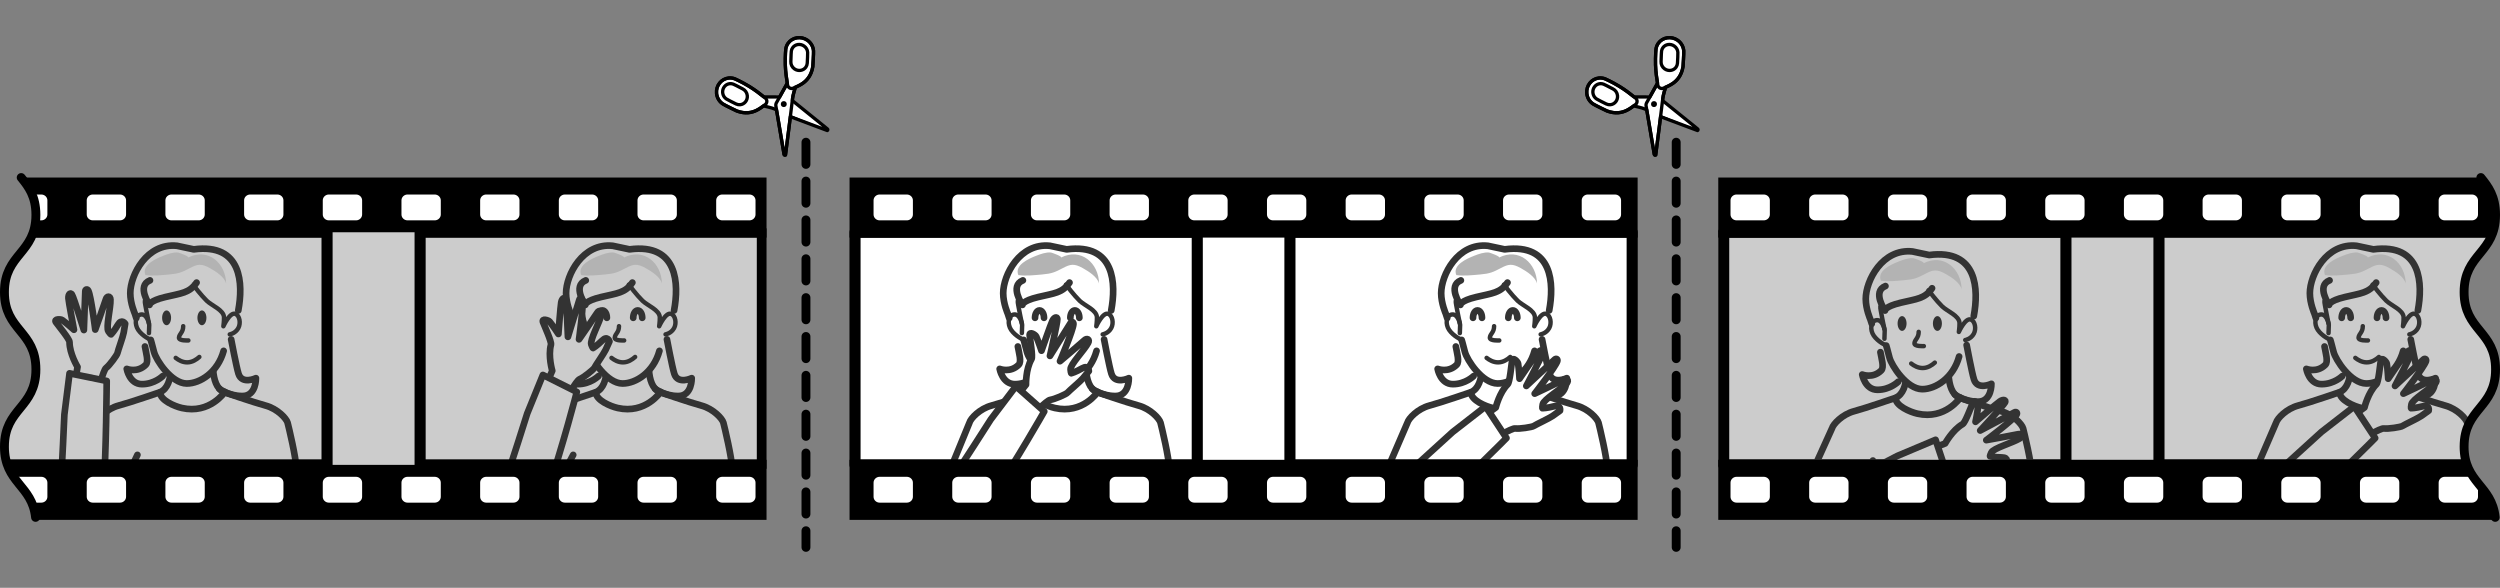 <?xml version="1.0" encoding="iso-8859-1"?>
<!-- Generator: Adobe Illustrator 16.0.0, SVG Export Plug-In . SVG Version: 6.00 Build 0)  -->
<!DOCTYPE svg PUBLIC "-//W3C//DTD SVG 1.1//EN" "http://www.w3.org/Graphics/SVG/1.1/DTD/svg11.dtd">
<svg version="1.1" xmlns="http://www.w3.org/2000/svg" xmlns:xlink="http://www.w3.org/1999/xlink" x="0px" y="0px"
	 width="788.239px" height="185.329px" viewBox="0 0 788.239 185.329" style="enable-background:new 0 0 788.239 185.329;"
	 xml:space="preserve">
<rect x="0" y="0" width="788.239" height="185.329" fill="#808080" stroke="none"/>
<g id="Format">
</g>
<g id="body">
</g>
<g id="_x32_">
</g>
<g id="_x33_">
</g>
<g id="_x34_">
</g>
<g id="_x35_">
</g>
<g id="_x36_">
</g>
<g id="Line">
</g>
<g id="scissors">
</g>
<g id="Wave">
	<g>
		
			<line style="fill:none;stroke:#000000;stroke-width:2.8;stroke-linecap:round;stroke-linejoin:round;stroke-dasharray:7,5.25;" x1="254.116" y1="44.835" x2="254.116" y2="172.585"/>
		
			<line style="fill:none;stroke:#000000;stroke-width:2.8;stroke-linecap:round;stroke-linejoin:round;stroke-dasharray:7,5.25;" x1="528.496" y1="44.835" x2="528.496" y2="172.585"/>
		<g>
			<defs>
				<rect id="SVGID_1_" x="270.121" y="73.237" width="245.861" height="73.336"/>
			</defs>
			<clipPath id="SVGID_2_">
				<use xlink:href="#SVGID_1_"  style="overflow:visible;"/>
			</clipPath>
			<rect x="270.121" y="73.237" style="clip-path:url(#SVGID_2_);fill:#FFFFFF;" width="245.861" height="73.336"/>
			<g style="clip-path:url(#SVGID_2_);">
				<g>
					<g>
						<g>
							<polyline style="fill:#FFFFFF;stroke:#333333;stroke-width:2.1;stroke-linecap:round;stroke-linejoin:round;" points="
								507.287,154.851 507.396,174.34 454.021,174.34 454.021,153.34 							"/>
							<path style="fill:none;stroke:#333333;stroke-width:2.1;stroke-linecap:round;stroke-linejoin:round;" d="M467.016,111.406
								c0,0,1.634,10.131-3.227,12.246c0,0-9.352,3.224-13.091,4.225c-3.739,1.005-6.576,4.071-6.938,5.394l-11.409,26.455"/>
						</g>
						<path style="fill:none;stroke:#333333;stroke-width:2.1;stroke-linecap:round;stroke-linejoin:round;" d="M463.79,123.704
							c0,2.484,4.628,4.43,6.884,4.938c8.826,1.996,13.535-5.065,13.535-5.065"/>
						<g>
							<path style="fill:none;stroke:#333333;stroke-width:2.1;stroke-linecap:round;stroke-linejoin:round;" d="M480.744,111.406
								c0,0-1.635,10.131,3.227,12.246c0,0,9.352,3.224,13.09,4.225c3.74,1.005,6.576,4.071,6.939,5.394
								c0.348,1.33,2.74,11.259,2.74,14.492c0,3.237,0.547,7.089,0.547,7.089"/>
						</g>
						<g>
							<path style="fill:none;stroke:#333333;stroke-width:1.4;stroke-linecap:round;stroke-linejoin:round;" d="M474.181,89.739
								c0.123,0.175,2.611,3.438,4.299,5.072c1.635,1.593,5.408,2.912,5.469,5.257c0.027,1.271-0.197,2.803-0.197,2.803
								s2.07-4.631,3.828-3.893c1.299,0.547,1.715,2.915,0.895,4.443c-0.93,1.729-2.707,2.006-2.707,2.006"/>
							<path style="fill:#B3B3B3;" d="M472.601,81.221c6.338-3.213,11.908,1.72,12.025,8.193c-0.541-2.14-3.303-3.842-5.086-4.851
								c-2.775-1.565-3.986-1.274-6.316-0.044c-2.455,1.288-3.453,1.76-6.563,2.026c-2.454,0.209-5.052,0.53-7.492,0.188
								c-1.292-3.162,3.247-5.138,5.578-6.067c1.408-0.561,3.172-1.203,4.717-1.046C469.696,79.642,473.238,80.9,472.601,81.221z"/>
							<path style="fill:none;stroke:#333333;stroke-width:1.4;stroke-linecap:round;stroke-linejoin:round;" d="M471.083,102.843
								c0,2.021-1.203,2.328-1.34,3.586c-0.123,1.101,2.967,0.912,2.967,0.912"/>
							<path style="fill:none;stroke:#333333;stroke-width:2.1;stroke-linecap:round;stroke-linejoin:round;" d="M459.018,109.246
								c0.349,2.061,1.23,4.802,0.253,5.779c-2.646,2.646-5.988,1.285-5.988,1.285s0.841,4.816,4.813,4.816s6.508-2.536,6.508-2.536
								"/>
							<path style="fill:none;stroke:#333333;stroke-width:2.1;stroke-linecap:round;stroke-linejoin:round;" d="M488.455,97.874
								c1.537-8.227,1.305-21.287-14.049-19.253l-5.284-1.121c-9.481-0.991-14.725,9.19-14.725,14.953
								c0,3.21,1.449,6.457,1.449,6.457c0.123,0.406,0.273,0.871,0.444,1.37"/>
							<path style="fill:none;stroke:#333333;stroke-width:2.1;stroke-linecap:round;stroke-linejoin:round;" d="M482.486,122.572
								c0,0,2.865,2.29,7.281,2.29c4.408,0,4.244-5.633,4.244-5.633s-4.375,2.116-5.488-1.381
								c-0.664-2.085-2.318-10.838-2.318-10.838"/>
							<path style="fill:#FFFFFF;stroke:#333333;stroke-width:2.1;stroke-linecap:round;stroke-linejoin:round;" d="
								M460.857,107.177c0,0,0.383,1.241,1.019,3.777c0.643,2.536,5.482,9.967,10.337,9.967c4.189,0,9.775-3.527,11.621-10.299"/>
							<path style="fill:none;stroke:#333333;stroke-width:1.4;stroke-linecap:round;stroke-linejoin:round;" d="M460.283,101.982
								c0,0-0.684-3.377-2.789-2.762c-1.552,0.451-1.805,3.005-0.608,4.782c1.354,2.006,3.972,3.175,3.972,3.175"/>
							<path style="fill:none;stroke:#333333;stroke-width:1.4;stroke-linecap:round;stroke-linejoin:round;" d="M458.977,94.972
								c-0.096,0.338,1.395,7.458,1.395,7.458l-0.089,2.594"/>
							<path style="fill:none;stroke:#333333;stroke-width:2.1;stroke-linecap:round;stroke-linejoin:round;" d="M475.302,89.1
								c-2.264,3.309-4.813,3.346-9.886,4.56c-5.072,1.213-4.949,2.475-4.949,2.475s-4.177-6.002,0.137-7.729"/>
							<path style="fill:none;stroke:#333333;stroke-width:1.4;stroke-linecap:round;stroke-linejoin:round;" d="M476.169,112.55
								c-0.902,0.817-2.242,1.702-3.834,1.702c-1.471,0-2.722-0.704-3.61-1.411"/>
							<path style="fill:none;stroke:#333333;stroke-width:2.1;stroke-linecap:round;stroke-linejoin:round;" d="M464.432,100.208
								c0-1.289,0.636-2.335,1.415-2.335c0.786,0,1.415,1.046,1.415,2.335"/>
							<path style="fill:none;stroke:#333333;stroke-width:2.1;stroke-linecap:round;stroke-linejoin:round;" d="M475.568,100.208
								c0-1.289,0.637-2.335,1.422-2.335c0.779,0,1.416,1.046,1.416,2.335"/>
						</g>
						
							<line style="fill:#FFFFFF;stroke:#333333;stroke-width:2.1;stroke-linecap:round;stroke-linejoin:round;" x1="492.521" y1="174.34" x2="492.521" y2="146.34"/>
					</g>
				</g>
				<g>
					<g>
						<path style="fill:#FFFFFF;stroke:#333333;stroke-width:2.1;stroke-linecap:round;stroke-linejoin:round;" d="M465.854,132.682
							l4.717,5.968c0,0,6.036-3.746,7.212-3.558c1.17,0.194,5.291-0.403,5.846-0.8c0.539-0.394,4.881-2.413,5.912-3.145
							c1.025-0.738,2.318-1.665,2.318-1.665s0.443-1.982-1.826-1.388c-2.256,0.595-3.65,0.615-3.65,0.615s-0.211,0.253,0.035-1.23
							c0.238-1.49,5.789-4.751,7.547-6.665c0.861-0.93-0.008-1.586-0.889-1.107c-1.416,0.756-9.195,4.413-9.195,4.413
							s6.535-8.385,7.131-10.237c0.205-0.632-0.328-0.971-0.793-0.543c-1.49,1.377-8.977,8.347-8.977,8.347
							s5.025-9.506,5.271-10.613c0.164-0.775-0.725-0.95-1.668,0.13c-0.705,0.793-5.75,8.207-5.75,8.207s-0.164-2.998-0.451-4.803
							c-0.074-0.465-1.66-2.279-1.9-0.844c-0.232,1.449-0.711,6.723-1.373,7.393c-2.633,2.625-3.76,7.328-3.76,7.328
							L465.854,132.682z"/>
						<path style="fill:#FFFFFF;stroke:#333333;stroke-width:2.1;stroke-linecap:round;stroke-linejoin:round;" d="M432.727,159.247
							c-1.326,1.497-2.201,3.274-1.729,5.726c0.547,2.844,2.311,5.355,6.46,5.52c0.889,0.034,2.399-0.287,5.339-2.529l8.347-7.205"
							/>
						<path style="fill:#FFFFFF;stroke:#333333;stroke-width:2.1;stroke-linecap:round;stroke-linejoin:round;" d="M451.143,160.757
							c11.491-10.065,23.837-22.63,23.837-22.63l-6.583-9.98l-10.35,8.042c-9.905,9.078-14.109,12.797-16.167,14.585"/>
					</g>
				</g>
			</g>
		</g>
		<g>
			<defs>
				<path id="SVGID_3_" d="M241.684,55.976H6.678c2.369,2.918,4.641,5.954,4.641,11.778c0,12.181-9.919,12.181-9.919,24.36
					s9.919,12.18,9.919,24.359c0,12.181-9.919,12.181-9.919,24.36c0,11.729,9.167,12.198,9.852,23.085h230.433V55.976z"/>
			</defs>
			<clipPath id="SVGID_4_">
				<use xlink:href="#SVGID_3_"  style="overflow:visible;"/>
			</clipPath>
			<g style="clip-path:url(#SVGID_4_);">
				<rect x="-6.482" y="55.976" width="248.558" height="18.936"/>
				<path style="fill:#FFFFFF;" d="M14.942,67.63c0,1.017-0.865,1.849-1.921,1.849H4.456c-1.053,0-1.921-0.832-1.921-1.849v-4.452
					c0-1.021,0.868-1.85,1.921-1.85h8.565c1.056,0,1.921,0.829,1.921,1.85V67.63z"/>
				<path style="fill:#FFFFFF;" d="M39.75,67.63c0,1.017-0.865,1.849-1.921,1.849h-8.565c-1.053,0-1.918-0.832-1.918-1.849v-4.452
					c0-1.021,0.865-1.85,1.918-1.85h8.565c1.056,0,1.921,0.829,1.921,1.85V67.63z"/>
				<path style="fill:#FFFFFF;" d="M64.557,67.63c0,1.017-0.861,1.849-1.918,1.849h-8.568c-1.053,0-1.918-0.832-1.918-1.849v-4.452
					c0-1.021,0.865-1.85,1.918-1.85h8.568c1.057,0,1.918,0.829,1.918,1.85V67.63z"/>
				<path style="fill:#FFFFFF;" d="M89.365,67.63c0,1.017-0.861,1.849-1.918,1.849h-8.568c-1.053,0-1.914-0.832-1.914-1.849v-4.452
					c0-1.021,0.861-1.85,1.914-1.85h8.568c1.057,0,1.918,0.829,1.918,1.85V67.63z"/>
				<path style="fill:#FFFFFF;" d="M114.175,67.63c0,1.017-0.864,1.849-1.917,1.849h-8.572c-1.053,0-1.918-0.832-1.918-1.849v-4.452
					c0-1.021,0.865-1.85,1.918-1.85h8.572c1.053,0,1.917,0.829,1.917,1.85V67.63z"/>
				<path style="fill:#FFFFFF;" d="M138.98,67.63c0,1.017-0.861,1.849-1.914,1.849h-8.572c-1.053,0-1.914-0.832-1.914-1.849v-4.452
					c0-1.021,0.861-1.85,1.914-1.85h8.572c1.053,0,1.914,0.829,1.914,1.85V67.63z"/>
				<path style="fill:#FFFFFF;" d="M163.791,67.63c0,1.017-0.864,1.849-1.917,1.849h-8.572c-1.053,0-1.914-0.832-1.914-1.849v-4.452
					c0-1.021,0.861-1.85,1.914-1.85h8.572c1.053,0,1.917,0.829,1.917,1.85V67.63z"/>
				<path style="fill:#FFFFFF;" d="M188.598,67.63c0,1.017-0.864,1.849-1.917,1.849h-8.569c-1.053,0-1.917-0.832-1.917-1.849v-4.452
					c0-1.021,0.864-1.85,1.917-1.85h8.569c1.053,0,1.917,0.829,1.917,1.85V67.63z"/>
				<path style="fill:#FFFFFF;" d="M213.41,67.63c0,1.017-0.865,1.849-1.921,1.849h-8.565c-1.057,0-1.921-0.832-1.921-1.849v-4.452
					c0-1.021,0.864-1.85,1.921-1.85h8.565c1.056,0,1.921,0.829,1.921,1.85V67.63z"/>
				<path style="fill:#FFFFFF;" d="M238.213,67.63c0,1.017-0.864,1.849-1.917,1.849h-8.565c-1.053,0-1.921-0.832-1.921-1.849v-4.452
					c0-1.021,0.868-1.85,1.921-1.85h8.565c1.053,0,1.917,0.829,1.917,1.85V67.63z"/>
				<rect x="-6.482" y="144.98" width="248.558" height="18.936"/>
				<path style="fill:#FFFFFF;" d="M14.942,156.634c0,1.019-0.865,1.849-1.921,1.849H4.456c-1.053,0-1.921-0.83-1.921-1.849v-4.45
					c0-1.019,0.868-1.852,1.921-1.852h8.565c1.056,0,1.921,0.833,1.921,1.852V156.634z"/>
				<path style="fill:#FFFFFF;" d="M39.75,156.634c0,1.019-0.865,1.849-1.921,1.849h-8.565c-1.053,0-1.918-0.83-1.918-1.849v-4.45
					c0-1.019,0.865-1.852,1.918-1.852h8.565c1.056,0,1.921,0.833,1.921,1.852V156.634z"/>
				<path style="fill:#FFFFFF;" d="M64.557,156.634c0,1.019-0.861,1.849-1.918,1.849h-8.568c-1.053,0-1.918-0.83-1.918-1.849v-4.45
					c0-1.019,0.865-1.852,1.918-1.852h8.568c1.057,0,1.918,0.833,1.918,1.852V156.634z"/>
				<path style="fill:#FFFFFF;" d="M89.365,156.634c0,1.019-0.861,1.849-1.918,1.849h-8.568c-1.053,0-1.914-0.83-1.914-1.849v-4.45
					c0-1.019,0.861-1.852,1.914-1.852h8.568c1.057,0,1.918,0.833,1.918,1.852V156.634z"/>
				<path style="fill:#FFFFFF;" d="M114.175,156.634c0,1.019-0.864,1.849-1.917,1.849h-8.572c-1.053,0-1.918-0.83-1.918-1.849v-4.45
					c0-1.019,0.865-1.852,1.918-1.852h8.572c1.053,0,1.917,0.833,1.917,1.852V156.634z"/>
				<path style="fill:#FFFFFF;" d="M138.98,156.634c0,1.019-0.861,1.849-1.914,1.849h-8.572c-1.053,0-1.914-0.83-1.914-1.849v-4.45
					c0-1.019,0.861-1.852,1.914-1.852h8.572c1.053,0,1.914,0.833,1.914,1.852V156.634z"/>
				<path style="fill:#FFFFFF;" d="M163.791,156.634c0,1.019-0.864,1.849-1.917,1.849h-8.572c-1.053,0-1.914-0.83-1.914-1.849v-4.45
					c0-1.019,0.861-1.852,1.914-1.852h8.572c1.053,0,1.917,0.833,1.917,1.852V156.634z"/>
				<path style="fill:#FFFFFF;" d="M188.598,156.634c0,1.019-0.864,1.849-1.917,1.849h-8.569c-1.053,0-1.917-0.83-1.917-1.849v-4.45
					c0-1.019,0.864-1.852,1.917-1.852h8.569c1.053,0,1.917,0.833,1.917,1.852V156.634z"/>
				<path style="fill:#FFFFFF;" d="M213.41,156.634c0,1.019-0.865,1.849-1.921,1.849h-8.565c-1.057,0-1.921-0.83-1.921-1.849v-4.45
					c0-1.019,0.864-1.852,1.921-1.852h8.565c1.056,0,1.921,0.833,1.921,1.852V156.634z"/>
				<path style="fill:#FFFFFF;" d="M238.213,156.634c0,1.019-0.864,1.849-1.917,1.849h-8.565c-1.053,0-1.921-0.83-1.921-1.849v-4.45
					c0-1.019,0.868-1.852,1.921-1.852h8.565c1.053,0,1.917,0.833,1.917,1.852V156.634z"/>
				<rect x="87.547" y="73.237" style="fill:#CCCCCC;" width="54.117" height="73.336"/>
				<g>
					<g>
						<defs>
							<rect id="SVGID_5_" x="-4.787" y="73.237" width="107.908" height="73.336"/>
						</defs>
						<clipPath id="SVGID_6_">
							<use xlink:href="#SVGID_5_"  style="overflow:visible;"/>
						</clipPath>
						<rect x="-4.787" y="73.237" style="clip-path:url(#SVGID_6_);fill:#CCCCCC;" width="107.908" height="73.336"/>
						<g style="clip-path:url(#SVGID_6_);">
							<g>
								<g>
									<g>
										<polyline style="fill:#FFFFFF;stroke:#333333;stroke-width:2.1;stroke-linecap:round;stroke-linejoin:round;" points="
											93.966,154.851 94.078,174.34 40.703,174.34 40.703,153.34 										"/>
										<path style="fill:none;stroke:#333333;stroke-width:2.1;stroke-linecap:round;stroke-linejoin:round;" d="M53.696,111.406
											c0,0,1.634,10.131-3.227,12.246c0,0-9.352,3.224-13.091,4.225c-3.739,1.005-6.576,4.071-6.938,5.394l-5.779,10.736"/>
									</g>
									<path style="fill:none;stroke:#333333;stroke-width:2.1;stroke-linecap:round;stroke-linejoin:round;" d="M50.469,123.704
										c0,2.484,4.628,4.43,6.884,4.938c8.825,1.996,13.535-5.065,13.535-5.065"/>
									<g>
										<path style="fill:none;stroke:#333333;stroke-width:2.1;stroke-linecap:round;stroke-linejoin:round;" d="M67.422,111.406
											c0,0-1.634,10.131,3.227,12.246c0,0,9.352,3.224,13.091,4.225c3.739,1.005,6.576,4.071,6.938,5.394
											c0.349,1.33,2.741,11.259,2.741,14.492c0,3.237,0.547,7.089,0.547,7.089"/>
									</g>
									<g>
										<path style="fill:none;stroke:#333333;stroke-width:1.4;stroke-linecap:round;stroke-linejoin:round;" d="M60.86,89.739
											c0.123,0.175,2.611,3.438,4.3,5.072c1.634,1.593,5.407,2.912,5.469,5.257c0.027,1.271-0.198,2.803-0.198,2.803
											s2.071-4.631,3.828-3.893c1.299,0.547,1.716,2.915,0.896,4.443c-0.93,1.729-2.707,2.006-2.707,2.006"/>
										<path style="fill:#B3B3B3;" d="M59.281,81.221c6.337-3.213,11.908,1.72,12.024,8.193c-0.54-2.14-3.302-3.842-5.086-4.851
											c-2.775-1.565-3.985-1.274-6.316-0.044c-2.454,1.288-3.452,1.76-6.563,2.026c-2.454,0.209-5.052,0.53-7.492,0.188
											c-1.292-3.162,3.247-5.138,5.578-6.067c1.408-0.561,3.172-1.203,4.717-1.046C56.375,79.642,59.917,80.9,59.281,81.221z"/>
										<path style="fill:none;stroke:#333333;stroke-width:1.4;stroke-linecap:round;stroke-linejoin:round;" d="M57.763,102.843
											c0,2.021-1.203,2.328-1.34,3.586c-0.123,1.101,2.967,0.912,2.967,0.912"/>
										<path style="fill:none;stroke:#333333;stroke-width:2.1;stroke-linecap:round;stroke-linejoin:round;" d="M45.698,109.246
											c0.349,2.061,1.23,4.802,0.253,5.779c-2.646,2.646-5.988,1.285-5.988,1.285s0.841,4.816,4.813,4.816
											s6.508-2.536,6.508-2.536"/>
										<path style="fill:none;stroke:#333333;stroke-width:2.1;stroke-linecap:round;stroke-linejoin:round;" d="M75.133,97.874
											c1.538-8.227,1.306-21.287-14.048-19.253L55.801,77.5c-9.481-0.991-14.725,9.19-14.725,14.953
											c0,3.21,1.449,6.457,1.449,6.457c0.123,0.406,0.273,0.871,0.444,1.37"/>
										<path style="fill:none;stroke:#333333;stroke-width:2.1;stroke-linecap:round;stroke-linejoin:round;" d="M69.166,122.572
											c0,0,2.864,2.29,7.28,2.29c4.409,0,4.245-5.633,4.245-5.633s-4.375,2.116-5.489-1.381
											c-0.663-2.085-2.317-10.838-2.317-10.838"/>
										<path style="fill:#CCCCCC;stroke:#333333;stroke-width:2.1;stroke-linecap:round;stroke-linejoin:round;" d="
											M47.537,107.177c0,0,0.383,1.241,1.019,3.777c0.643,2.536,5.482,9.967,10.336,9.967c4.19,0,9.775-3.527,11.621-10.299"/>
										<path style="fill:none;stroke:#333333;stroke-width:1.4;stroke-linecap:round;stroke-linejoin:round;" d="M46.962,101.982
											c0,0-0.684-3.377-2.789-2.762c-1.552,0.451-1.805,3.005-0.608,4.782c1.354,2.006,3.972,3.175,3.972,3.175"/>
										<path style="fill:none;stroke:#333333;stroke-width:1.4;stroke-linecap:round;stroke-linejoin:round;" d="M45.657,94.972
											c-0.096,0.338,1.395,7.458,1.395,7.458l-0.089,2.594"/>
										<path style="fill:#CCCCCC;stroke:#333333;stroke-width:2.1;stroke-linecap:round;stroke-linejoin:round;" d="M61.981,89.1
											c-2.263,3.309-4.813,3.346-9.885,4.56c-5.072,1.213-4.949,2.475-4.949,2.475s-4.177-6.002,0.137-7.729"/>
										<path style="fill:none;stroke:#333333;stroke-width:1.4;stroke-linecap:round;stroke-linejoin:round;" d="M62.849,112.55
											c-0.902,0.817-2.242,1.702-3.835,1.702c-1.47,0-2.721-0.704-3.609-1.411"/>
										<path style="fill:#333333;" d="M53.942,100.208c0,1.288-0.629,2.338-1.415,2.338c-0.779,0-1.415-1.05-1.415-2.338
											c0-1.289,0.636-2.335,1.415-2.335C53.313,97.874,53.942,98.919,53.942,100.208z"/>
										<path style="fill:#333333;" d="M65.084,100.208c0,1.288-0.636,2.338-1.415,2.338c-0.786,0-1.422-1.05-1.422-2.338
											c0-1.289,0.636-2.335,1.422-2.335C64.449,97.874,65.084,98.919,65.084,100.208z"/>
									</g>
									
										<line style="fill:#FFFFFF;stroke:#333333;stroke-width:2.1;stroke-linecap:round;stroke-linejoin:round;" x1="79.203" y1="174.34" x2="79.203" y2="146.34"/>
								</g>
								
									<line style="fill:#FFFFFF;stroke:#333333;stroke-width:2.1;stroke-linecap:round;stroke-linejoin:round;" x1="31.561" y1="168.243" x2="43.328" y2="143.421"/>
							</g>
							<g>
								<g>
									<path style="fill:#CCCCCC;stroke:#333333;stroke-width:2.1;stroke-linecap:round;stroke-linejoin:round;" d="
										M23.339,122.712l7.558,0.885c0,0,1.614-6.914,2.58-7.615c0.964-0.69,3.459-4.029,3.57-4.699
										c0.103-0.66,1.745-5.154,1.953-6.402c0.207-1.247,0.462-2.816,0.462-2.816s-1.087-1.716-2.27,0.308
										c-1.176,2.021-2.146,3.019-2.146,3.019s0.027,0.328-0.851-0.896c-0.88-1.221,0.738-7.451,0.631-10.049
										c-0.054-1.265-1.13-1.118-1.419-0.154c-0.465,1.538-3.379,9.625-3.379,9.625s-1.307-10.555-2.194-12.287
										c-0.301-0.585-0.923-0.451-0.946,0.178c-0.079,2.026-0.446,12.25-0.446,12.25s-3.167-10.271-3.78-11.231
										c-0.427-0.667-1.179-0.157-1.083,1.271c0.064,1.06,1.736,9.871,1.736,9.871s-2.237-2.007-3.714-3.076
										c-0.383-0.277-2.787-0.441-1.935,0.745c0.854,1.189,4.248,5.253,4.25,6.203c0,3.716,2.524,7.834,2.524,7.834
										L23.339,122.712z"/>
									<path style="fill:#CCCCCC;stroke:#333333;stroke-width:2.1;stroke-linecap:round;stroke-linejoin:round;" d="
										M32.527,157.569c1.003-15.241,1.118-37.458,1.118-37.458l-11.717-2.402l-1.629,13.002
										c-1.328,30.358-1.395,20.709-1.342,28.208c0.025,3.767-1.567,8.48,2.568,11.276c2.399,1.62,5.42,2.153,8.47-0.667
										c0.653-0.604,2.258-2.744,3.595-5.564"/>
								</g>
							</g>
						</g>
					</g>
				</g>
				<g>
					<g>
						<defs>
							<rect id="SVGID_7_" x="132.458" y="73.237" width="107.912" height="73.336"/>
						</defs>
						<clipPath id="SVGID_8_">
							<use xlink:href="#SVGID_7_"  style="overflow:visible;"/>
						</clipPath>
						<rect x="132.458" y="73.237" style="clip-path:url(#SVGID_8_);fill:#CCCCCC;" width="107.912" height="73.336"/>
						<g style="clip-path:url(#SVGID_8_);">
							<g>
								
									<line style="fill:#FFFFFF;stroke:#333333;stroke-width:2.1;stroke-linecap:round;stroke-linejoin:round;" x1="168.911" y1="165.501" x2="180.73" y2="143.421"/>
								<g>
									<g>
										<polyline style="fill:#FFFFFF;stroke:#333333;stroke-width:2.1;stroke-linecap:round;stroke-linejoin:round;" points="
											231.368,154.851 231.477,174.34 178.105,174.34 178.105,153.34 										"/>
										<path style="fill:none;stroke:#333333;stroke-width:2.1;stroke-linecap:round;stroke-linejoin:round;" d="
											M191.098,111.406c0,0,1.634,10.131-3.227,12.246c0,0-9.352,3.224-13.091,4.225c-3.739,1.005-6.576,4.071-6.938,5.394
											l-5.779,10.736"/>
									</g>
									<path style="fill:none;stroke:#333333;stroke-width:2.1;stroke-linecap:round;stroke-linejoin:round;" d="M187.872,123.704
										c0,2.484,4.628,4.43,6.884,4.938c8.825,1.996,13.535-5.065,13.535-5.065"/>
									<g>
										<path style="fill:none;stroke:#333333;stroke-width:2.1;stroke-linecap:round;stroke-linejoin:round;" d="
											M204.825,111.406c0,0-1.634,10.131,3.227,12.246c0,0,9.351,3.224,13.09,4.225c3.739,1.005,6.576,4.071,6.938,5.394
											c0.349,1.33,2.741,11.259,2.741,14.492c0,3.237,0.547,7.089,0.547,7.089"/>
									</g>
									<g>
										<path style="fill:none;stroke:#333333;stroke-width:1.4;stroke-linecap:round;stroke-linejoin:round;" d="M198.262,89.739
											c0.123,0.175,2.611,3.438,4.3,5.072c1.634,1.593,5.407,2.912,5.469,5.257c0.027,1.271-0.198,2.803-0.198,2.803
											s2.07-4.631,3.827-3.893c1.299,0.547,1.716,2.915,0.896,4.443c-0.93,1.729-2.707,2.006-2.707,2.006"/>
										<path style="fill:#B3B3B3;" d="M196.683,81.221c6.337-3.213,11.908,1.72,12.023,8.193
											c-0.539-2.14-3.301-3.842-5.085-4.851c-2.775-1.565-3.985-1.274-6.316-0.044c-2.454,1.288-3.452,1.76-6.563,2.026
											c-2.454,0.209-5.052,0.53-7.492,0.188c-1.292-3.162,3.247-5.138,5.578-6.067c1.408-0.561,3.172-1.203,4.717-1.046
											C193.778,79.642,197.319,80.9,196.683,81.221z"/>
										<path style="fill:none;stroke:#333333;stroke-width:1.4;stroke-linecap:round;stroke-linejoin:round;" d="
											M195.166,102.843c0,2.021-1.203,2.328-1.34,3.586c-0.123,1.101,2.967,0.912,2.967,0.912"/>
										<path style="fill:none;stroke:#333333;stroke-width:2.1;stroke-linecap:round;stroke-linejoin:round;" d="M183.1,109.246
											c0.349,2.061,1.23,4.802,0.253,5.779c-2.646,2.646-5.988,1.285-5.988,1.285s0.841,4.816,4.813,4.816
											s6.508-2.536,6.508-2.536"/>
										<path style="fill:none;stroke:#333333;stroke-width:2.1;stroke-linecap:round;stroke-linejoin:round;" d="M212.535,97.874
											c1.538-8.227,1.306-21.287-14.047-19.253l-5.284-1.121c-9.481-0.991-14.725,9.19-14.725,14.953
											c0,3.21,1.449,6.457,1.449,6.457c0.123,0.406,0.273,0.871,0.444,1.37"/>
										<path style="fill:none;stroke:#333333;stroke-width:2.1;stroke-linecap:round;stroke-linejoin:round;" d="
											M206.568,122.572c0,0,2.863,2.29,7.279,2.29c4.409,0,4.245-5.633,4.245-5.633s-4.375,2.116-5.489-1.381
											c-0.663-2.085-2.317-10.838-2.317-10.838"/>
										<path style="fill:#CCCCCC;stroke:#333333;stroke-width:2.1;stroke-linecap:round;stroke-linejoin:round;" d="
											M184.939,107.177c0,0,0.383,1.241,1.019,3.777c0.643,2.536,5.482,9.967,10.336,9.967c4.19,0,9.775-3.527,11.621-10.299"/>
										<path style="fill:none;stroke:#333333;stroke-width:1.4;stroke-linecap:round;stroke-linejoin:round;" d="
											M184.365,101.982c0,0-0.684-3.377-2.789-2.762c-1.552,0.451-1.805,3.005-0.608,4.782c1.354,2.006,3.972,3.175,3.972,3.175
											"/>
										<path style="fill:none;stroke:#333333;stroke-width:1.4;stroke-linecap:round;stroke-linejoin:round;" d="M183.059,94.972
											c-0.096,0.338,1.395,7.458,1.395,7.458l-0.089,2.594"/>
										<path style="fill:none;stroke:#333333;stroke-width:2.1;stroke-linecap:round;stroke-linejoin:round;" d="M199.383,89.1
											c-2.263,3.309-4.813,3.346-9.885,4.56c-5.072,1.213-4.949,2.475-4.949,2.475s-4.177-6.002,0.137-7.729"/>
										<path style="fill:none;stroke:#333333;stroke-width:1.4;stroke-linecap:round;stroke-linejoin:round;" d="M200.251,112.55
											c-0.902,0.817-2.242,1.702-3.835,1.702c-1.47,0-2.721-0.704-3.609-1.411"/>
										<path style="fill:none;stroke:#333333;stroke-width:2.1;stroke-linecap:round;stroke-linejoin:round;" d="
											M188.514,100.208c0-1.289,0.636-2.335,1.415-2.335c0.786,0,1.415,1.046,1.415,2.335"/>
										<path style="fill:none;stroke:#333333;stroke-width:2.1;stroke-linecap:round;stroke-linejoin:round;" d="M199.65,100.208
											c0-1.289,0.636-2.335,1.422-2.335c0.779,0,1.415,1.046,1.415,2.335"/>
									</g>
									
										<line style="fill:#FFFFFF;stroke:#333333;stroke-width:2.1;stroke-linecap:round;stroke-linejoin:round;" x1="216.602" y1="174.34" x2="216.602" y2="146.34"/>
								</g>
							</g>
							<g>
								<g>
									<path style="fill:#CCCCCC;stroke:#333333;stroke-width:2.1;stroke-linecap:round;stroke-linejoin:round;" d="
										M171.24,123.419l7.07,2.81c0,0,3.35-6.258,4.464-6.686c1.111-0.417,4.386-2.997,4.666-3.616
										c0.27-0.611,3.02-4.528,3.542-5.677c0.523-1.152,1.176-2.602,1.176-2.602s-0.608-1.938-2.27-0.29
										c-1.661,1.644-2.855,2.358-2.855,2.358s-0.058,0.324-0.59-1.084c-0.534-1.408,2.643-7.007,3.21-9.543
										c0.276-1.237-0.804-1.374-1.33-0.516c-0.848,1.363-5.756,8.422-5.756,8.422s1.47-10.534,1.062-12.438
										c-0.14-0.643-0.774-0.673-0.96-0.071c-0.602,1.938-3.602,11.717-3.602,11.717s-0.401-10.743-0.745-11.826
										c-0.24-0.756-1.099-0.458-1.375,0.946c-0.212,1.039-0.879,9.984-0.879,9.984s-1.639-2.516-2.791-3.935
										c-0.295-0.365-2.577-1.145-2.061,0.219c0.518,1.371,2.746,6.177,2.5,7.093c-0.962,3.589,0.41,8.224,0.41,8.224
										L171.24,123.419z"/>
									<path style="fill:#CCCCCC;stroke:#333333;stroke-width:2.1;stroke-linecap:round;stroke-linejoin:round;" d="
										M172.541,155.087c4.913-14.462,9.328-31.514,9.328-31.514l-10.695-5.353l-4.938,12.137
										c-9.142,28.981-6.708,19.644-8.599,26.899c-0.95,3.647-3.708,7.786-0.438,11.557c1.899,2.188,4.678,3.482,8.354,1.548
										c0.788-0.413,1.937-1.449,3.358-4.86l7.243-13.528"/>
								</g>
							</g>
						</g>
					</g>
				</g>
				
					<rect x="132.459" y="73.237" style="fill:none;stroke:#000000;stroke-width:3.5;stroke-linecap:round;stroke-linejoin:round;" width="107.909" height="73.336"/>
				
					<rect x="-4.787" y="73.237" style="fill:none;stroke:#000000;stroke-width:3.5;stroke-linecap:round;stroke-linejoin:round;" width="107.908" height="73.336"/>
			</g>
		</g>
		<rect x="267.858" y="55.976" width="248.479" height="18.936"/>
		<path style="fill:#FFFFFF;" d="M287.833,67.63c0,1.017-0.861,1.849-1.921,1.849h-8.565c-1.053,0-1.918-0.832-1.918-1.849v-4.452
			c0-1.021,0.865-1.85,1.918-1.85h8.565c1.06,0,1.921,0.829,1.921,1.85V67.63z"/>
		<path style="fill:#FFFFFF;" d="M312.64,67.63c0,1.017-0.861,1.849-1.918,1.849h-8.568c-1.053,0-1.914-0.832-1.914-1.849v-4.452
			c0-1.021,0.861-1.85,1.914-1.85h8.568c1.057,0,1.918,0.829,1.918,1.85V67.63z"/>
		<path style="fill:#FFFFFF;" d="M337.448,67.63c0,1.017-0.861,1.849-1.914,1.849h-8.572c-1.053,0-1.914-0.832-1.914-1.849v-4.452
			c0-1.021,0.861-1.85,1.914-1.85h8.572c1.053,0,1.914,0.829,1.914,1.85V67.63z"/>
		<path style="fill:#FFFFFF;" d="M362.255,67.63c0,1.017-0.861,1.849-1.914,1.849h-8.572c-1.053,0-1.914-0.832-1.914-1.849v-4.452
			c0-1.021,0.861-1.85,1.914-1.85h8.572c1.053,0,1.914,0.829,1.914,1.85V67.63z"/>
		<path style="fill:#FFFFFF;" d="M387.066,67.63c0,1.017-0.864,1.849-1.917,1.849h-8.572c-1.053,0-1.914-0.832-1.914-1.849v-4.452
			c0-1.021,0.861-1.85,1.914-1.85h8.572c1.053,0,1.917,0.829,1.917,1.85V67.63z"/>
		<path style="fill:#FFFFFF;" d="M411.874,67.63c0,1.017-0.864,1.849-1.917,1.849h-8.569c-1.056,0-1.917-0.832-1.917-1.849v-4.452
			c0-1.021,0.861-1.85,1.917-1.85h8.569c1.053,0,1.917,0.829,1.917,1.85V67.63z"/>
		<path style="fill:#FFFFFF;" d="M436.685,67.63c0,1.017-0.865,1.849-1.921,1.849h-8.569c-1.056,0-1.917-0.832-1.917-1.849v-4.452
			c0-1.021,0.861-1.85,1.917-1.85h8.569c1.056,0,1.921,0.829,1.921,1.85V67.63z"/>
		<path style="fill:#FFFFFF;" d="M461.496,67.63c0,1.017-0.868,1.849-1.917,1.849h-8.572c-1.053,0-1.921-0.832-1.921-1.849v-4.452
			c0-1.021,0.868-1.85,1.921-1.85h8.572c1.049,0,1.917,0.829,1.917,1.85V67.63z"/>
		<path style="fill:#FFFFFF;" d="M486.304,67.63c0,1.017-0.865,1.849-1.921,1.849h-8.562c-1.057,0-1.922-0.832-1.922-1.849v-4.452
			c0-1.021,0.865-1.85,1.922-1.85h8.562c1.056,0,1.921,0.829,1.921,1.85V67.63z"/>
		<path style="fill:#FFFFFF;" d="M511.115,67.63c0,1.017-0.867,1.849-1.917,1.849h-8.569c-1.053,0-1.92-0.832-1.92-1.849v-4.452
			c0-1.021,0.867-1.85,1.92-1.85h8.569c1.05,0,1.917,0.829,1.917,1.85V67.63z"/>
		<rect x="267.858" y="144.98" width="248.479" height="18.936"/>
		<path style="fill:#FFFFFF;" d="M287.833,156.634c0,1.019-0.861,1.849-1.921,1.849h-8.565c-1.053,0-1.918-0.83-1.918-1.849v-4.45
			c0-1.019,0.865-1.852,1.918-1.852h8.565c1.06,0,1.921,0.833,1.921,1.852V156.634z"/>
		<path style="fill:#FFFFFF;" d="M312.64,156.634c0,1.019-0.861,1.849-1.918,1.849h-8.568c-1.053,0-1.914-0.83-1.914-1.849v-4.45
			c0-1.019,0.861-1.852,1.914-1.852h8.568c1.057,0,1.918,0.833,1.918,1.852V156.634z"/>
		<path style="fill:#FFFFFF;" d="M337.448,156.634c0,1.019-0.861,1.849-1.914,1.849h-8.572c-1.053,0-1.914-0.83-1.914-1.849v-4.45
			c0-1.019,0.861-1.852,1.914-1.852h8.572c1.053,0,1.914,0.833,1.914,1.852V156.634z"/>
		<path style="fill:#FFFFFF;" d="M362.255,156.634c0,1.019-0.861,1.849-1.914,1.849h-8.572c-1.053,0-1.914-0.83-1.914-1.849v-4.45
			c0-1.019,0.861-1.852,1.914-1.852h8.572c1.053,0,1.914,0.833,1.914,1.852V156.634z"/>
		<path style="fill:#FFFFFF;" d="M387.066,156.634c0,1.019-0.864,1.849-1.917,1.849h-8.572c-1.053,0-1.914-0.83-1.914-1.849v-4.45
			c0-1.019,0.861-1.852,1.914-1.852h8.572c1.053,0,1.917,0.833,1.917,1.852V156.634z"/>
		<path style="fill:#FFFFFF;" d="M411.874,156.634c0,1.019-0.864,1.849-1.917,1.849h-8.569c-1.056,0-1.917-0.83-1.917-1.849v-4.45
			c0-1.019,0.861-1.852,1.917-1.852h8.569c1.053,0,1.917,0.833,1.917,1.852V156.634z"/>
		<path style="fill:#FFFFFF;" d="M436.685,156.634c0,1.019-0.865,1.849-1.921,1.849h-8.569c-1.056,0-1.917-0.83-1.917-1.849v-4.45
			c0-1.019,0.861-1.852,1.917-1.852h8.569c1.056,0,1.921,0.833,1.921,1.852V156.634z"/>
		<path style="fill:#FFFFFF;" d="M461.496,156.634c0,1.019-0.868,1.849-1.917,1.849h-8.572c-1.053,0-1.921-0.83-1.921-1.849v-4.45
			c0-1.019,0.868-1.852,1.921-1.852h8.572c1.049,0,1.917,0.833,1.917,1.852V156.634z"/>
		<path style="fill:#FFFFFF;" d="M486.304,156.634c0,1.019-0.865,1.849-1.921,1.849h-8.562c-1.057,0-1.922-0.83-1.922-1.849v-4.45
			c0-1.019,0.865-1.852,1.922-1.852h8.562c1.056,0,1.921,0.833,1.921,1.852V156.634z"/>
		<path style="fill:#FFFFFF;" d="M511.115,156.634c0,1.019-0.867,1.849-1.917,1.849h-8.569c-1.053,0-1.92-0.83-1.92-1.849v-4.45
			c0-1.019,0.867-1.852,1.92-1.852h8.569c1.05,0,1.917,0.833,1.917,1.852V156.634z"/>
		<g>
			<defs>
				<polygon id="SVGID_9_" points="270.121,136.453 270.121,73.237 378.033,73.237 378.033,146.573 276.264,146.573 274.143,142.28 
									"/>
			</defs>
			<clipPath id="SVGID_10_">
				<use xlink:href="#SVGID_9_"  style="overflow:visible;"/>
			</clipPath>
			<g style="clip-path:url(#SVGID_10_);">
				<g>
					
						<line style="fill:#FFFFFF;stroke:#333333;stroke-width:2.1;stroke-linecap:round;stroke-linejoin:round;" x1="306.734" y1="165.501" x2="318.553" y2="143.421"/>
					<g>
						<g>
							<polyline style="fill:#FFFFFF;stroke:#333333;stroke-width:2.1;stroke-linecap:round;stroke-linejoin:round;" points="
								369.194,154.851 369.303,174.34 315.928,174.34 315.928,153.34 							"/>
							<path style="fill:none;stroke:#333333;stroke-width:2.1;stroke-linecap:round;stroke-linejoin:round;" d="M328.923,111.406
								c0,0,1.634,10.131-3.227,12.246c0,0-9.352,3.224-13.091,4.225c-3.739,1.005-6.576,4.071-6.938,5.394l-10.603,25.847"/>
						</g>
						<path style="fill:none;stroke:#333333;stroke-width:2.1;stroke-linecap:round;stroke-linejoin:round;" d="M325.697,123.704
							c0,2.484,4.628,4.43,6.884,4.938c8.825,1.996,13.535-5.065,13.535-5.065"/>
						<g>
							<path style="fill:none;stroke:#333333;stroke-width:2.1;stroke-linecap:round;stroke-linejoin:round;" d="M342.65,111.406
								c0,0-1.634,10.131,3.227,12.246c0,0,9.352,3.224,13.091,4.225c3.739,1.005,6.576,4.071,6.938,5.394
								c0.349,1.33,2.741,11.259,2.741,14.492c0,3.237,0.547,7.089,0.547,7.089"/>
						</g>
						<g>
							<path style="fill:none;stroke:#333333;stroke-width:1.4;stroke-linecap:round;stroke-linejoin:round;" d="M336.087,89.739
								c0.123,0.175,2.611,3.438,4.3,5.072c1.634,1.593,5.407,2.912,5.469,5.257c0.027,1.271-0.198,2.803-0.198,2.803
								s2.071-4.631,3.828-3.893c1.299,0.547,1.716,2.915,0.896,4.443c-0.93,1.729-2.707,2.006-2.707,2.006"/>
							<path style="fill:#B3B3B3;" d="M334.508,81.221c6.337-3.213,11.908,1.72,12.024,8.193c-0.54-2.14-3.302-3.842-5.086-4.851
								c-2.775-1.565-3.985-1.274-6.316-0.044c-2.454,1.288-3.452,1.76-6.563,2.026c-2.454,0.209-5.052,0.53-7.492,0.188
								c-1.292-3.162,3.247-5.138,5.578-6.067c1.408-0.561,3.172-1.203,4.717-1.046C331.603,79.642,335.144,80.9,334.508,81.221z"/>
							<path style="fill:none;stroke:#333333;stroke-width:1.4;stroke-linecap:round;stroke-linejoin:round;" d="M332.991,102.843
								c0,2.021-1.203,2.328-1.34,3.586c-0.123,1.101,2.967,0.912,2.967,0.912"/>
							<path style="fill:none;stroke:#333333;stroke-width:2.1;stroke-linecap:round;stroke-linejoin:round;" d="M320.925,109.246
								c0.349,2.061,1.23,4.802,0.253,5.779c-2.646,2.646-5.988,1.285-5.988,1.285s0.841,4.816,4.813,4.816s6.508-2.536,6.508-2.536
								"/>
							<path style="fill:none;stroke:#333333;stroke-width:2.1;stroke-linecap:round;stroke-linejoin:round;" d="M350.361,97.874
								c1.538-8.227,1.306-21.287-14.048-19.253l-5.284-1.121c-9.481-0.991-14.725,9.19-14.725,14.953
								c0,3.21,1.449,6.457,1.449,6.457c0.123,0.406,0.273,0.871,0.444,1.37"/>
							<path style="fill:none;stroke:#333333;stroke-width:2.1;stroke-linecap:round;stroke-linejoin:round;" d="M344.393,122.572
								c0,0,2.864,2.29,7.28,2.29c4.409,0,4.245-5.633,4.245-5.633s-4.375,2.116-5.489-1.381
								c-0.663-2.085-2.317-10.838-2.317-10.838"/>
							<path style="fill:#FFFFFF;stroke:#333333;stroke-width:2.1;stroke-linecap:round;stroke-linejoin:round;" d="
								M322.764,107.177c0,0,0.383,1.241,1.019,3.777c0.643,2.536,5.482,9.967,10.336,9.967c4.19,0,9.775-3.527,11.621-10.299"/>
							<path style="fill:none;stroke:#333333;stroke-width:1.4;stroke-linecap:round;stroke-linejoin:round;" d="M322.19,101.982
								c0,0-0.684-3.377-2.789-2.762c-1.552,0.451-1.805,3.005-0.608,4.782c1.354,2.006,3.972,3.175,3.972,3.175"/>
							<path style="fill:none;stroke:#333333;stroke-width:1.4;stroke-linecap:round;stroke-linejoin:round;" d="M320.884,94.972
								c-0.096,0.338,1.395,7.458,1.395,7.458l-0.089,2.594"/>
							<path style="fill:none;stroke:#333333;stroke-width:2.1;stroke-linecap:round;stroke-linejoin:round;" d="M337.208,89.1
								c-2.263,3.309-4.813,3.346-9.885,4.56c-5.072,1.213-4.949,2.475-4.949,2.475s-4.177-6.002,0.137-7.729"/>
							<path style="fill:none;stroke:#333333;stroke-width:1.4;stroke-linecap:round;stroke-linejoin:round;" d="M338.077,112.55
								c-0.902,0.817-2.242,1.702-3.835,1.702c-1.47,0-2.721-0.704-3.609-1.411"/>
							<path style="fill:none;stroke:#333333;stroke-width:2.1;stroke-linecap:round;stroke-linejoin:round;" d="M326.339,100.208
								c0-1.289,0.636-2.335,1.415-2.335c0.786,0,1.415,1.046,1.415,2.335"/>
							<path style="fill:none;stroke:#333333;stroke-width:2.1;stroke-linecap:round;stroke-linejoin:round;" d="M337.475,100.208
								c0-1.289,0.636-2.335,1.422-2.335c0.779,0,1.415,1.046,1.415,2.335"/>
						</g>
						
							<line style="fill:#FFFFFF;stroke:#333333;stroke-width:2.1;stroke-linecap:round;stroke-linejoin:round;" x1="354.428" y1="174.34" x2="354.428" y2="146.34"/>
					</g>
				</g>
				<g>
					<g>
						<path style="fill:#FFFFFF;stroke:#333333;stroke-width:2.1;stroke-linecap:round;stroke-linejoin:round;" d="M319.025,126.821
							l6.098,4.542c0,0,4.86-5.178,6.043-5.301c1.183-0.116,5.011-1.761,5.441-2.287c0.424-0.52,4.088-3.592,4.895-4.566
							c0.8-0.978,1.812-2.208,1.812-2.208s-0.089-2.03-2.119-0.868c-2.03,1.159-3.37,1.538-3.37,1.538s-0.137,0.301-0.287-1.196
							c-0.157-1.5,4.361-6.087,5.564-8.388c0.595-1.124-0.417-1.534-1.148-0.844c-1.169,1.097-7.738,6.645-7.738,6.645
							s4.149-9.793,4.245-11.737c0.027-0.66-0.574-0.852-0.909-0.318c-1.08,1.716-6.508,10.384-6.508,10.384
							s2.386-10.479,2.338-11.614c-0.034-0.793-0.943-0.728-1.572,0.558c-0.479,0.95-3.432,9.416-3.432,9.416
							s-0.937-2.854-1.682-4.521c-0.191-0.431-2.188-1.774-2.051-0.325c0.15,1.46,1.06,6.679,0.581,7.499
							c-1.859,3.217-1.729,8.05-1.729,8.05L319.025,126.821z"/>
						<path style="fill:#FFFFFF;stroke:#333333;stroke-width:2.1;stroke-linecap:round;stroke-linejoin:round;" d="M312.08,157.747
							c8.497-12.698,17.172-28.027,17.172-28.027l-8.948-7.937l-7.909,10.445c-16.331,25.624-11.566,17.236-15.265,23.758
							c-1.866,3.274-5.605,6.56-3.418,11.047c1.265,2.604,3.616,4.577,7.67,3.657c0.868-0.194,2.242-0.898,4.498-3.824l10.5-11.194"
							/>
					</g>
				</g>
			</g>
		</g>
		
			<rect x="269.585" y="73.237" style="fill:none;stroke:#000000;stroke-width:3.5;stroke-linecap:round;stroke-linejoin:round;" width="107.907" height="73.336"/>
		
			<rect x="406.709" y="73.237" style="fill:none;stroke:#000000;stroke-width:3.5;stroke-linecap:round;stroke-linejoin:round;" width="107.909" height="73.336"/>
		<g>
			<g>
				<path style="fill:#FFFFFF;stroke:#000000;stroke-width:0.346;stroke-linecap:round;stroke-linejoin:round;" d="M240.816,30.557
					l7.182,0.032c0.242,0.002,0.597,0.128,0.784,0.278l12.102,9.789c0.188,0.152,0.173,0.376-0.039,0.498
					c0,0-15.802-6.387-16.567-6.767c-0.766-0.383-3.566-0.994-3.566-0.994"/>
				<path style="fill:#FFFFFF;stroke:#000000;stroke-width:1.05;stroke-linecap:round;stroke-linejoin:round;" d="M227.903,32.765
					c0.679,0.451,4.425,2.237,4.425,2.237c0.025,0.008,0.05,0.015,0.073,0.023c0.006,0.002,0.011,0.004,0.014,0.007
					c2.608,0.938,4.63,0.485,6.093-0.226c1.27-0.615,2.561-1.697,2.561-1.697c0.137-0.071,0.256-0.165,0.358-0.276
					c0.251-0.269,0.388-0.638,0.351-1.029c-0.029-0.288-0.15-0.543-0.33-0.745c-0.071-0.08-0.246-0.22-0.246-0.22
					c-1.142-0.92-3.076-2.453-5.065-3.646c-0.181-0.109-1.251-0.735-1.716-0.979c-0.973-0.509-2.179-1.142-2.705-1.347
					c-0.622-0.246-1.275-0.335-1.938-0.271c-2.363,0.232-4.089,2.406-3.852,4.849C226.061,30.81,226.781,32.022,227.903,32.765z"/>
				<path style="fill:none;stroke:#000000;stroke-width:1.05;stroke-linecap:round;stroke-linejoin:round;" d="M233.378,33.016
					c1.38-0.135,2.385-1.417,2.242-2.857c-0.089-0.928-0.652-1.748-1.468-2.14c-0.155-0.075-0.481-0.244-0.864-0.444
					c-0.718-0.376-1.701-0.892-2.075-1.039c-0.357-0.14-0.733-0.191-1.116-0.155c-1.379,0.135-2.384,1.418-2.243,2.859
					c0.08,0.813,0.506,1.529,1.169,1.967c0.401,0.267,2.182,1.15,3.069,1.581C232.494,32.98,232.938,33.059,233.378,33.016
					L233.378,33.016z"/>
				<circle cx="247.121" cy="32.819" r="0.938"/>
			</g>
			<g>
				<path style="fill:#FFFFFF;stroke:#000000;stroke-width:1.05;stroke-linecap:round;stroke-linejoin:round;" d="M248.24,26.216
					l-3.491,6.273c-0.118,0.212-0.181,0.581-0.14,0.822l2.596,15.343c0.041,0.241,0.244,0.335,0.454,0.212
					c0,0,2.18-16.903,2.224-17.756c0.043-0.854,0.882-3.596,0.882-3.596"/>
				<path style="fill:#FFFFFF;stroke:#000000;stroke-width:1.05;stroke-linecap:round;stroke-linejoin:round;" d="M256.495,16.042
					c0.06,0.813-0.221,4.953-0.221,4.953c-0.002,0.027-0.009,0.049-0.012,0.076c0,0.004-0.002,0.011-0.004,0.016
					c-0.458,2.731-1.844,4.272-3.18,5.199c-1.161,0.805-2.734,1.399-2.734,1.399c-0.132,0.084-0.272,0.144-0.419,0.178
					c-0.357,0.085-0.747,0.023-1.068-0.2c-0.237-0.166-0.401-0.396-0.487-0.652c-0.034-0.102-0.073-0.323-0.073-0.323
					c-0.239-1.446-0.627-3.885-0.692-6.202c-0.007-0.21-0.028-1.451-0.012-1.974c0.034-1.098,0.073-2.461,0.152-3.02
					c0.091-0.662,0.331-1.275,0.713-1.822c1.36-1.944,4.102-2.386,6.114-0.979C255.697,13.477,256.397,14.7,256.495,16.042z"/>
				<path style="fill:none;stroke:#000000;stroke-width:1.05;stroke-linecap:round;stroke-linejoin:round;" d="M254.086,21.173
					c0.253-0.362,0.401-0.79,0.433-1.236c0.058-0.982,0.162-2.967,0.128-3.448c-0.06-0.793-0.475-1.516-1.145-1.982
					c-1.187-0.831-2.798-0.583-3.591,0.552c-0.221,0.316-0.359,0.672-0.41,1.053c-0.055,0.396-0.089,1.506-0.114,2.314
					c-0.013,0.432-0.024,0.8-0.034,0.972c-0.061,0.902,0.379,1.795,1.145,2.33C251.682,22.557,253.293,22.308,254.086,21.173
					L254.086,21.173z"/>
				<circle cx="247.122" cy="32.819" r="0.938"/>
			</g>
			<path style="fill:none;stroke:#000000;stroke-width:1.05;stroke-linecap:round;stroke-linejoin:round;" d="M227.903,32.765
				c0.679,0.451,4.425,2.237,4.425,2.237c0.025,0.008,0.05,0.015,0.073,0.023c0.006,0.002,0.011,0.004,0.014,0.007
				c2.608,0.938,4.63,0.485,6.093-0.226c0.861-0.419,1.733-1.049,2.203-1.413l0,0c0,0,2.801,0.611,3.566,0.994
				c0.084,0.04,0.282,0.141,0.561,0.282l2.367,13.984c0.041,0.241,0.244,0.335,0.454,0.212l1.54-12.075l11.646,4.363
				c0.212-0.122,0.227-0.346,0.039-0.498l-11.028-8.921c0.012-0.313,0.022-0.534,0.027-0.625c0.043-0.854,0.882-3.596,0.882-3.596
				l0,0c0.549-0.232,1.526-0.684,2.314-1.229c1.336-0.927,2.722-2.468,3.18-5.199c0.002-0.005,0.004-0.012,0.004-0.016
				c0.003-0.027,0.01-0.049,0.012-0.076c0,0,0.28-4.14,0.221-4.953c-0.098-1.343-0.798-2.565-1.923-3.352
				c-2.013-1.406-4.754-0.965-6.114,0.979c-0.382,0.547-0.622,1.16-0.713,1.822c-0.079,0.559-0.118,1.922-0.152,3.02
				c-0.017,0.522,0.005,1.764,0.012,1.974c0.059,2.099,0.382,4.29,0.621,5.76l-2.413,4.334l-4.962-0.022
				c-1.163-0.928-2.913-2.285-4.715-3.363c-0.181-0.109-1.251-0.735-1.716-0.979c-0.973-0.509-2.179-1.142-2.705-1.347
				c-0.622-0.246-1.275-0.335-1.938-0.271c-2.363,0.232-4.089,2.406-3.852,4.849C226.061,30.81,226.781,32.022,227.903,32.765z"/>
		</g>
		<g>
			<g>
				<path style="fill:#FFFFFF;stroke:#000000;stroke-width:0.346;stroke-linecap:round;stroke-linejoin:round;" d="M515.193,30.557
					l7.185,0.032c0.239,0.002,0.595,0.128,0.782,0.278l12.104,9.789c0.185,0.152,0.171,0.376-0.041,0.498
					c0,0-15.801-6.387-16.566-6.767c-0.766-0.383-3.565-0.994-3.565-0.994"/>
				<path style="fill:#FFFFFF;stroke:#000000;stroke-width:1.05;stroke-linecap:round;stroke-linejoin:round;" d="M502.28,32.765
					c0.681,0.451,4.427,2.237,4.427,2.237c0.023,0.008,0.051,0.015,0.071,0.023c0.007,0.002,0.014,0.004,0.014,0.007
					c2.611,0.938,4.632,0.485,6.095-0.226c1.268-0.615,2.56-1.697,2.56-1.697c0.137-0.071,0.257-0.165,0.358-0.276
					c0.25-0.269,0.387-0.638,0.353-1.029c-0.03-0.288-0.15-0.543-0.331-0.745c-0.072-0.08-0.246-0.22-0.246-0.22
					c-1.143-0.92-3.076-2.453-5.066-3.646c-0.181-0.109-1.25-0.735-1.715-0.979c-0.975-0.509-2.178-1.142-2.704-1.347
					c-0.622-0.246-1.278-0.335-1.941-0.271c-2.362,0.232-4.088,2.406-3.849,4.849C500.441,30.81,501.159,32.022,502.28,32.765z"/>
				<path style="fill:none;stroke:#000000;stroke-width:1.05;stroke-linecap:round;stroke-linejoin:round;" d="M507.755,33.016
					c1.381-0.135,2.386-1.417,2.242-2.857c-0.089-0.928-0.649-1.748-1.467-2.14c-0.153-0.075-0.481-0.244-0.864-0.444
					c-0.718-0.376-1.702-0.892-2.075-1.039c-0.358-0.14-0.734-0.191-1.117-0.155c-1.377,0.135-2.383,1.418-2.242,2.859
					c0.082,0.813,0.506,1.529,1.169,1.967c0.403,0.267,2.181,1.15,3.069,1.581C506.874,32.98,507.318,33.059,507.755,33.016
					L507.755,33.016z"/>
				<path d="M520.566,32.911c-0.048-0.515,0.328-0.973,0.841-1.024c0.517-0.051,0.978,0.325,1.025,0.841
					c0.052,0.517-0.328,0.975-0.841,1.025C521.079,33.802,520.617,33.426,520.566,32.911z"/>
			</g>
			<g>
				<path style="fill:#FFFFFF;stroke:#000000;stroke-width:1.05;stroke-linecap:round;stroke-linejoin:round;" d="M522.617,26.216
					l-3.49,6.273c-0.119,0.212-0.181,0.581-0.14,0.822l2.598,15.343c0.041,0.241,0.243,0.335,0.451,0.212
					c0,0,2.181-16.903,2.226-17.756c0.044-0.854,0.881-3.596,0.881-3.596"/>
				<path style="fill:#FFFFFF;stroke:#000000;stroke-width:1.05;stroke-linecap:round;stroke-linejoin:round;" d="M530.875,16.042
					c0.059,0.813-0.223,4.953-0.223,4.953c-0.003,0.027-0.01,0.049-0.01,0.076c0,0.004-0.004,0.011-0.007,0.016
					c-0.458,2.731-1.843,4.272-3.179,5.199c-1.162,0.805-2.734,1.399-2.734,1.399c-0.13,0.084-0.273,0.144-0.417,0.178
					c-0.358,0.085-0.749,0.023-1.069-0.2c-0.236-0.166-0.4-0.396-0.489-0.652c-0.034-0.102-0.071-0.323-0.071-0.323
					c-0.24-1.446-0.626-3.885-0.694-6.202c-0.007-0.21-0.027-1.451-0.011-1.974c0.035-1.098,0.072-2.461,0.154-3.02
					c0.089-0.662,0.328-1.275,0.711-1.822c1.36-1.944,4.102-2.386,6.115-0.979C530.075,13.477,530.775,14.7,530.875,16.042z"/>
				<path style="fill:none;stroke:#000000;stroke-width:1.05;stroke-linecap:round;stroke-linejoin:round;" d="M528.464,21.173
					c0.254-0.362,0.4-0.79,0.435-1.236c0.055-0.982,0.161-2.967,0.126-3.448c-0.058-0.793-0.475-1.516-1.145-1.982
					c-1.186-0.831-2.796-0.583-3.589,0.552c-0.222,0.316-0.362,0.672-0.41,1.053c-0.055,0.396-0.089,1.506-0.116,2.314
					c-0.014,0.432-0.023,0.8-0.034,0.972c-0.062,0.902,0.38,1.795,1.146,2.33C526.062,22.557,527.671,22.308,528.464,21.173
					L528.464,21.173z"/>
				<circle cx="521.499" cy="32.819" r="0.937"/>
			</g>
			<path style="fill:none;stroke:#000000;stroke-width:1.05;stroke-linecap:round;stroke-linejoin:round;" d="M502.28,32.765
				c0.681,0.451,4.427,2.237,4.427,2.237c0.023,0.008,0.051,0.015,0.071,0.023c0.007,0.002,0.014,0.004,0.014,0.007
				c2.611,0.938,4.632,0.485,6.095-0.226c0.861-0.419,1.732-1.049,2.204-1.413l0,0c0,0,2.8,0.611,3.565,0.994
				c0.085,0.04,0.283,0.141,0.561,0.282l2.368,13.984c0.041,0.241,0.243,0.335,0.451,0.212l1.542-12.075l11.645,4.363
				c0.212-0.122,0.226-0.346,0.041-0.498l-11.029-8.921c0.01-0.313,0.023-0.534,0.027-0.625c0.044-0.854,0.881-3.596,0.881-3.596
				l0,0c0.551-0.232,1.528-0.684,2.314-1.229c1.336-0.927,2.721-2.468,3.179-5.199c0.003-0.005,0.007-0.012,0.007-0.016
				c0-0.027,0.007-0.049,0.01-0.076c0,0,0.281-4.14,0.223-4.953c-0.1-1.343-0.8-2.565-1.924-3.352
				c-2.014-1.406-4.755-0.965-6.115,0.979c-0.383,0.547-0.622,1.16-0.711,1.822c-0.082,0.559-0.119,1.922-0.154,3.02
				c-0.017,0.522,0.004,1.764,0.011,1.974c0.062,2.099,0.383,4.29,0.622,5.76l-2.413,4.334l-4.963-0.022
				c-1.162-0.928-2.912-2.285-4.714-3.363c-0.181-0.109-1.25-0.735-1.715-0.979c-0.975-0.509-2.178-1.142-2.704-1.347
				c-0.622-0.246-1.278-0.335-1.941-0.271c-2.362,0.232-4.088,2.406-3.849,4.849C500.441,30.81,501.159,32.022,502.28,32.765z"/>
		</g>
		<path style="fill:none;stroke:#000000;stroke-width:2.8;stroke-linecap:round;" d="M11.21,163.126
			C10.153,152.978,1.4,152.283,1.4,140.834c0-12.18,9.919-12.18,9.919-24.36c0-12.18-9.919-12.18-9.919-24.359
			s9.919-12.18,9.919-24.36c0-5.824-2.271-8.86-4.641-11.778"/>
		<g>
			<g>
				<defs>
					<path id="SVGID_11_" d="M786.839,116.556c0-12.18-9.919-12.18-9.919-24.359s9.919-12.18,9.919-24.36
						c0-5.877-2.311-8.917-4.699-11.86H541.761v107.943h245.01c-0.721-10.816-9.851-11.305-9.851-23.003
						C776.92,128.737,786.839,128.737,786.839,116.556z"/>
				</defs>
				<clipPath id="SVGID_12_">
					<use xlink:href="#SVGID_11_"  style="overflow:visible;"/>
				</clipPath>
				<rect x="541.849" y="73.237" style="clip-path:url(#SVGID_12_);fill:#CCCCCC;" width="248.025" height="73.336"/>
				<rect x="541.761" y="55.976" style="clip-path:url(#SVGID_12_);" width="248.558" height="18.936"/>
				<path style="clip-path:url(#SVGID_12_);fill:#FFFFFF;" d="M768.895,67.63c0,1.017,0.864,1.849,1.921,1.849h8.565
					c1.053,0,1.921-0.832,1.921-1.849v-4.452c0-1.021-0.868-1.85-1.921-1.85h-8.565c-1.057,0-1.921,0.829-1.921,1.85V67.63z"/>
				<path style="clip-path:url(#SVGID_12_);fill:#FFFFFF;" d="M744.087,67.63c0,1.017,0.865,1.849,1.921,1.849h8.565
					c1.053,0,1.918-0.832,1.918-1.849v-4.452c0-1.021-0.865-1.85-1.918-1.85h-8.565c-1.056,0-1.921,0.829-1.921,1.85V67.63z"/>
				<path style="clip-path:url(#SVGID_12_);fill:#FFFFFF;" d="M719.28,67.63c0,1.017,0.861,1.849,1.917,1.849h8.569
					c1.053,0,1.917-0.832,1.917-1.849v-4.452c0-1.021-0.864-1.85-1.917-1.85h-8.569c-1.056,0-1.917,0.829-1.917,1.85V67.63z"/>
				<path style="clip-path:url(#SVGID_12_);fill:#FFFFFF;" d="M694.472,67.63c0,1.017,0.861,1.849,1.918,1.849h8.568
					c1.053,0,1.914-0.832,1.914-1.849v-4.452c0-1.021-0.861-1.85-1.914-1.85h-8.568c-1.057,0-1.918,0.829-1.918,1.85V67.63z"/>
				<path style="clip-path:url(#SVGID_12_);fill:#FFFFFF;" d="M669.662,67.63c0,1.017,0.864,1.849,1.917,1.849h8.572
					c1.053,0,1.917-0.832,1.917-1.849v-4.452c0-1.021-0.864-1.85-1.917-1.85h-8.572c-1.053,0-1.917,0.829-1.917,1.85V67.63z"/>
				<path style="clip-path:url(#SVGID_12_);fill:#FFFFFF;" d="M644.857,67.63c0,1.017,0.861,1.849,1.914,1.849h8.572
					c1.053,0,1.914-0.832,1.914-1.849v-4.452c0-1.021-0.861-1.85-1.914-1.85h-8.572c-1.053,0-1.914,0.829-1.914,1.85V67.63z"/>
				<path style="clip-path:url(#SVGID_12_);fill:#FFFFFF;" d="M620.046,67.63c0,1.017,0.864,1.849,1.917,1.849h8.572
					c1.053,0,1.914-0.832,1.914-1.849v-4.452c0-1.021-0.861-1.85-1.914-1.85h-8.572c-1.053,0-1.917,0.829-1.917,1.85V67.63z"/>
				<path style="clip-path:url(#SVGID_12_);fill:#FFFFFF;" d="M595.238,67.63c0,1.017,0.865,1.849,1.918,1.849h8.568
					c1.053,0,1.918-0.832,1.918-1.849v-4.452c0-1.021-0.865-1.85-1.918-1.85h-8.568c-1.053,0-1.918,0.829-1.918,1.85V67.63z"/>
				<path style="clip-path:url(#SVGID_12_);fill:#FFFFFF;" d="M570.427,67.63c0,1.017,0.865,1.849,1.921,1.849h8.565
					c1.057,0,1.921-0.832,1.921-1.849v-4.452c0-1.021-0.864-1.85-1.921-1.85h-8.565c-1.056,0-1.921,0.829-1.921,1.85V67.63z"/>
				<path style="clip-path:url(#SVGID_12_);fill:#FFFFFF;" d="M545.623,67.63c0,1.017,0.865,1.849,1.918,1.849h8.565
					c1.053,0,1.921-0.832,1.921-1.849v-4.452c0-1.021-0.868-1.85-1.921-1.85h-8.565c-1.053,0-1.918,0.829-1.918,1.85V67.63z"/>
				<g style="clip-path:url(#SVGID_12_);">
					<defs>
						<rect id="SVGID_13_" x="681.962" y="73.237" width="107.912" height="73.336"/>
					</defs>
					<clipPath id="SVGID_14_">
						<use xlink:href="#SVGID_13_"  style="overflow:visible;"/>
					</clipPath>
					<rect x="681.962" y="73.237" style="clip-path:url(#SVGID_14_);fill:#CCCCCC;" width="107.912" height="73.336"/>
					<g style="clip-path:url(#SVGID_14_);">
						<g>
							<g>
								<g>
									<polyline style="fill:#FFFFFF;stroke:#333333;stroke-width:2.1;stroke-linecap:round;stroke-linejoin:round;" points="
										781.179,154.851 781.289,174.34 727.914,174.34 727.914,153.34 									"/>
									<path style="fill:none;stroke:#333333;stroke-width:2.1;stroke-linecap:round;stroke-linejoin:round;" d="M740.909,111.406
										c0,0,1.634,10.131-3.227,12.246c0,0-9.352,3.224-13.091,4.225c-3.739,1.005-6.576,4.071-6.938,5.394l-11.409,26.455"/>
								</g>
								<path style="fill:none;stroke:#333333;stroke-width:2.1;stroke-linecap:round;stroke-linejoin:round;" d="M737.682,123.704
									c0,2.484,4.628,4.43,6.884,4.938c8.825,1.996,13.535-5.065,13.535-5.065"/>
								<g>
									<path style="fill:none;stroke:#333333;stroke-width:2.1;stroke-linecap:round;stroke-linejoin:round;" d="M754.635,111.406
										c0,0-1.634,10.131,3.227,12.246c0,0,9.352,3.224,13.091,4.225c3.739,1.005,6.576,4.071,6.938,5.394
										c0.349,1.33,2.741,11.259,2.741,14.492c0,3.237,0.547,7.089,0.547,7.089"/>
								</g>
								<g>
									<path style="fill:none;stroke:#333333;stroke-width:1.4;stroke-linecap:round;stroke-linejoin:round;" d="M748.073,89.739
										c0.123,0.175,2.611,3.438,4.3,5.072c1.634,1.593,5.407,2.912,5.469,5.257c0.027,1.271-0.198,2.803-0.198,2.803
										s2.071-4.631,3.828-3.893c1.299,0.547,1.716,2.915,0.896,4.443c-0.93,1.729-2.707,2.006-2.707,2.006"/>
									<path style="fill:#B3B3B3;" d="M746.494,81.221c6.337-3.213,11.908,1.72,12.024,8.193c-0.54-2.14-3.302-3.842-5.086-4.851
										c-2.775-1.565-3.985-1.274-6.316-0.044c-2.454,1.288-3.452,1.76-6.563,2.026c-2.454,0.209-5.052,0.53-7.492,0.188
										c-1.292-3.162,3.247-5.138,5.578-6.067c1.408-0.561,3.172-1.203,4.717-1.046C743.588,79.642,747.129,80.9,746.494,81.221z"
										/>
									<path style="fill:none;stroke:#333333;stroke-width:1.4;stroke-linecap:round;stroke-linejoin:round;" d="M744.976,102.843
										c0,2.021-1.203,2.328-1.34,3.586c-0.123,1.101,2.967,0.912,2.967,0.912"/>
									<path style="fill:none;stroke:#333333;stroke-width:2.1;stroke-linecap:round;stroke-linejoin:round;" d="M732.911,109.246
										c0.349,2.061,1.23,4.802,0.253,5.779c-2.646,2.646-5.988,1.285-5.988,1.285s0.841,4.816,4.813,4.816
										s6.508-2.536,6.508-2.536"/>
									<path style="fill:none;stroke:#333333;stroke-width:2.1;stroke-linecap:round;stroke-linejoin:round;" d="M762.346,97.874
										c1.538-8.227,1.306-21.287-14.048-19.253l-5.284-1.121c-9.481-0.991-14.725,9.19-14.725,14.953
										c0,3.21,1.449,6.457,1.449,6.457c0.123,0.406,0.273,0.871,0.444,1.37"/>
									<path style="fill:none;stroke:#333333;stroke-width:2.1;stroke-linecap:round;stroke-linejoin:round;" d="M756.378,122.572
										c0,0,2.864,2.29,7.28,2.29c4.409,0,4.245-5.633,4.245-5.633s-4.375,2.116-5.489-1.381
										c-0.663-2.085-2.317-10.838-2.317-10.838"/>
									<path style="fill:#CCCCCC;stroke:#333333;stroke-width:2.1;stroke-linecap:round;stroke-linejoin:round;" d="
										M734.75,107.177c0,0,0.383,1.241,1.019,3.777c0.643,2.536,5.482,9.967,10.336,9.967c4.19,0,9.775-3.527,11.621-10.299"/>
									<path style="fill:none;stroke:#333333;stroke-width:1.4;stroke-linecap:round;stroke-linejoin:round;" d="M734.175,101.982
										c0,0-0.684-3.377-2.789-2.762c-1.552,0.451-1.805,3.005-0.608,4.782c1.354,2.006,3.972,3.175,3.972,3.175"/>
									<path style="fill:none;stroke:#333333;stroke-width:1.4;stroke-linecap:round;stroke-linejoin:round;" d="M732.87,94.972
										c-0.096,0.338,1.395,7.458,1.395,7.458l-0.089,2.594"/>
									<path style="fill:none;stroke:#333333;stroke-width:2.1;stroke-linecap:round;stroke-linejoin:round;" d="M749.194,89.1
										c-2.263,3.309-4.813,3.346-9.885,4.56c-5.072,1.213-4.949,2.475-4.949,2.475s-4.177-6.002,0.137-7.729"/>
									<path style="fill:none;stroke:#333333;stroke-width:1.4;stroke-linecap:round;stroke-linejoin:round;" d="M750.062,112.55
										c-0.902,0.817-2.242,1.702-3.835,1.702c-1.47,0-2.721-0.704-3.609-1.411"/>
									<path style="fill:none;stroke:#333333;stroke-width:2.1;stroke-linecap:round;stroke-linejoin:round;" d="M738.325,100.208
										c0-1.289,0.636-2.335,1.415-2.335c0.786,0,1.415,1.046,1.415,2.335"/>
									<path style="fill:none;stroke:#333333;stroke-width:2.1;stroke-linecap:round;stroke-linejoin:round;" d="M749.46,100.208
										c0-1.289,0.636-2.335,1.422-2.335c0.779,0,1.415,1.046,1.415,2.335"/>
								</g>
								
									<line style="fill:#FFFFFF;stroke:#333333;stroke-width:2.1;stroke-linecap:round;stroke-linejoin:round;" x1="766.414" y1="174.34" x2="766.414" y2="146.34"/>
							</g>
						</g>
						<g>
							<g>
								<path style="fill:#CCCCCC;stroke:#333333;stroke-width:2.1;stroke-linecap:round;stroke-linejoin:round;" d="
									M739.747,132.682l4.717,5.968c0,0,6.036-3.746,7.212-3.558c1.169,0.194,5.291-0.403,5.845-0.8
									c0.54-0.394,4.881-2.413,5.913-3.145c1.025-0.738,2.317-1.665,2.317-1.665s0.444-1.982-1.825-1.388
									c-2.256,0.595-3.65,0.615-3.65,0.615s-0.212,0.253,0.034-1.23c0.239-1.49,5.79-4.751,7.547-6.665
									c0.861-0.93-0.007-1.586-0.889-1.107c-1.415,0.756-9.194,4.413-9.194,4.413s6.535-8.385,7.13-10.237
									c0.205-0.632-0.328-0.971-0.793-0.543c-1.49,1.377-8.976,8.347-8.976,8.347s5.024-9.506,5.271-10.613
									c0.164-0.775-0.725-0.95-1.668,0.13c-0.704,0.793-5.749,8.207-5.749,8.207s-0.164-2.998-0.451-4.803
									c-0.075-0.465-1.661-2.279-1.9-0.844c-0.232,1.449-0.711,6.723-1.374,7.393c-2.632,2.625-3.76,7.328-3.76,7.328
									L739.747,132.682z"/>
								<path style="fill:#FFFFFF;stroke:#333333;stroke-width:2.1;stroke-linecap:round;stroke-linejoin:round;" d="
									M706.62,159.247c-1.326,1.497-2.201,3.274-1.729,5.726c0.547,2.844,2.311,5.355,6.46,5.52
									c0.889,0.034,2.399-0.287,5.339-2.529l8.347-7.205"/>
								<path style="fill:#CCCCCC;stroke:#333333;stroke-width:2.1;stroke-linecap:round;stroke-linejoin:round;" d="
									M725.036,160.757c11.491-10.065,23.837-22.63,23.837-22.63l-6.583-9.98l-10.35,8.042
									c-9.905,9.078-14.109,12.797-16.167,14.585"/>
							</g>
						</g>
					</g>
				</g>
				
					<rect x="680.714" y="73.237" style="clip-path:url(#SVGID_12_);fill:none;stroke:#000000;stroke-width:3.5;stroke-linecap:round;stroke-linejoin:round;" width="107.909" height="73.336"/>
				
					<rect x="543.47" y="73.237" style="clip-path:url(#SVGID_12_);fill:none;stroke:#000000;stroke-width:3.5;stroke-linecap:round;stroke-linejoin:round;" width="107.908" height="73.336"/>
				<g style="clip-path:url(#SVGID_12_);">
					<defs>
						<rect id="SVGID_15_" x="542.623" y="73.237" width="107.904" height="73.336"/>
					</defs>
					<clipPath id="SVGID_16_">
						<use xlink:href="#SVGID_15_"  style="overflow:visible;"/>
					</clipPath>
					<g style="clip-path:url(#SVGID_16_);">
						<g>
							<g>
								<g>
									<polyline style="fill:#FFFFFF;stroke:#333333;stroke-width:2.1;stroke-linecap:round;stroke-linejoin:round;" points="
										641.156,156.635 641.265,176.125 587.89,176.125 587.89,155.125 									"/>
									<path style="fill:none;stroke:#333333;stroke-width:2.1;stroke-linecap:round;stroke-linejoin:round;" d="M600.884,113.19
										c0,0,1.635,10.131-3.227,12.246c0,0-9.352,3.224-13.09,4.225c-3.74,1.005-6.576,4.071-6.939,5.394l-11.986,26.452"/>
								</g>
								<path style="fill:none;stroke:#333333;stroke-width:2.1;stroke-linecap:round;stroke-linejoin:round;" d="M597.658,125.488
									c0,2.484,4.629,4.43,6.885,4.938c8.824,1.996,13.535-5.065,13.535-5.065"/>
								<g>
									<path style="fill:none;stroke:#333333;stroke-width:2.1;stroke-linecap:round;stroke-linejoin:round;" d="M614.611,113.19
										c0,0-1.633,10.131,3.227,12.246c0,0,9.352,3.224,13.092,4.225c3.738,1.005,6.576,4.071,6.938,5.394
										c0.35,1.33,2.742,11.259,2.742,14.492c0,3.237,0.547,7.089,0.547,7.089"/>
								</g>
								<g>
									<path style="fill:none;stroke:#333333;stroke-width:1.4;stroke-linecap:round;stroke-linejoin:round;" d="M608.048,91.529
										c0.123,0.174,2.611,3.438,4.301,5.072c1.633,1.593,5.406,2.912,5.469,5.255c0.027,1.271-0.199,2.799-0.199,2.799
										s2.072-4.626,3.828-3.888c1.299,0.545,1.717,2.91,0.896,4.438c-0.93,1.729-2.707,2.006-2.707,2.006"/>
									<path style="fill:#B3B3B3;" d="M606.47,83.011c6.336-3.213,11.908,1.719,12.023,8.192c-0.539-2.14-3.301-3.842-5.086-4.85
										c-2.775-1.565-3.984-1.275-6.316-0.045c-2.453,1.289-3.451,1.761-6.563,2.027c-2.453,0.208-5.051,0.529-7.492,0.188
										c-1.291-3.161,3.248-5.137,5.578-6.066c1.408-0.561,3.172-1.203,4.717-1.046C603.564,81.432,607.105,82.69,606.47,83.011z"
										/>
									<path style="fill:none;stroke:#333333;stroke-width:1.4;stroke-linecap:round;stroke-linejoin:round;" d="M604.953,104.627
										c0,2.021-1.203,2.328-1.34,3.586c-0.123,1.101,2.967,0.912,2.967,0.912"/>
									<path style="fill:none;stroke:#333333;stroke-width:2.1;stroke-linecap:round;stroke-linejoin:round;" d="M592.886,111.03
										c0.35,2.061,1.23,4.802,0.254,5.779c-2.646,2.646-5.988,1.285-5.988,1.285s0.84,4.816,4.813,4.816
										c3.971,0,6.508-2.536,6.508-2.536"/>
									<path style="fill:none;stroke:#333333;stroke-width:2.1;stroke-linecap:round;stroke-linejoin:round;" d="M622.322,99.664
										c1.539-8.228,1.307-21.287-14.047-19.254l-5.285-1.121c-9.48-0.991-14.725,9.191-14.725,14.954
										c0,3.209,1.449,6.456,1.449,6.456c0.123,0.407,0.273,0.87,0.445,1.369"/>
									<path style="fill:none;stroke:#333333;stroke-width:2.1;stroke-linecap:round;stroke-linejoin:round;" d="M616.355,124.356
										c0,0,2.863,2.29,7.279,2.29c4.41,0,4.246-5.633,4.246-5.633s-4.375,2.116-5.49-1.381
										c-0.662-2.085-2.316-10.838-2.316-10.838"/>
									<path style="fill:#CCCCCC;stroke:#333333;stroke-width:2.1;stroke-linecap:round;stroke-linejoin:round;" d="
										M594.726,108.961c0,0,0.383,1.241,1.018,3.777c0.643,2.536,5.482,9.967,10.336,9.967c4.191,0,9.775-3.527,11.621-10.299"/>
									<path style="fill:none;stroke:#333333;stroke-width:1.4;stroke-linecap:round;stroke-linejoin:round;" d="M594.152,103.766
										c0,0-0.684-3.371-2.789-2.756c-1.553,0.449-1.805,2.999-0.609,4.776c1.354,2.006,3.973,3.175,3.973,3.175"/>
									<path style="fill:none;stroke:#333333;stroke-width:1.4;stroke-linecap:round;stroke-linejoin:round;" d="M592.845,96.761
										c-0.096,0.339,1.395,7.453,1.395,7.453l-0.088,2.594"/>
									<path style="fill:none;stroke:#333333;stroke-width:2.1;stroke-linecap:round;stroke-linejoin:round;" d="M609.169,90.889
										c-2.262,3.309-4.813,3.347-9.885,4.56c-5.072,1.214-4.949,2.475-4.949,2.475s-4.176-6.002,0.137-7.728"/>
									<path style="fill:none;stroke:#333333;stroke-width:1.4;stroke-linecap:round;stroke-linejoin:round;" d="M610.039,114.334
										c-0.902,0.817-2.242,1.702-3.836,1.702c-1.469,0-2.721-0.704-3.609-1.411"/>
									<path style="fill:#333333;" d="M601.13,101.996c0,1.285-0.629,2.335-1.414,2.335c-0.779,0-1.416-1.05-1.416-2.335
										c0-1.286,0.637-2.332,1.416-2.332C600.501,99.664,601.13,100.709,601.13,101.996z"/>
									<path style="fill:#333333;" d="M612.273,101.996c0,1.285-0.635,2.335-1.414,2.335c-0.787,0-1.422-1.05-1.422-2.335
										c0-1.286,0.635-2.332,1.422-2.332C611.638,99.664,612.273,100.709,612.273,101.996z"/>
								</g>
								
									<line style="fill:#FFFFFF;stroke:#333333;stroke-width:2.1;stroke-linecap:round;stroke-linejoin:round;" x1="626.39" y1="176.125" x2="626.39" y2="148.125"/>
							</g>
							
								<line style="fill:#FFFFFF;stroke:#333333;stroke-width:2.1;stroke-linecap:round;stroke-linejoin:round;" x1="580.572" y1="166.182" x2="590.515" y2="145.206"/>
						</g>
						<g>
							<g>
								<path style="fill:#CCCCCC;stroke:#333333;stroke-width:2.1;stroke-linecap:round;stroke-linejoin:round;" d="
									M606.651,142.393l3.008,6.982c0,0,6.798-2.061,7.882-1.572c1.08,0.492,5.223,0.984,5.861,0.742
									c0.619-0.239,5.336-1.066,6.519-1.508c1.179-0.447,2.666-1.008,2.666-1.008s0.943-1.795-1.397-1.812
									c-2.338-0.011-3.686-0.353-3.686-0.353s-0.27,0.191,0.35-1.183c0.618-1.374,6.825-3.086,9.016-4.474
									c1.07-0.684,0.404-1.542-0.574-1.306c-1.562,0.362-10.027,1.88-10.027,1.88s8.49-6.405,9.543-8.039
									c0.358-0.561-0.068-1.025-0.623-0.735c-1.794,0.95-10.834,5.739-10.834,5.739s7.314-7.879,7.837-8.884
									c0.362-0.707-0.454-1.107-1.641-0.308c-0.889,0.585-7.677,6.439-7.677,6.439s0.615-2.936,0.8-4.754
									c0.052-0.469-1.012-2.632-1.613-1.303c-0.599,1.333-2.427,6.31-3.243,6.781c-3.221,1.859-5.523,6.102-5.523,6.102
									L606.651,142.393z"/>
								<path style="fill:#FFFFFF;stroke:#333333;stroke-width:2.1;stroke-linecap:round;stroke-linejoin:round;" d="
									M567.009,160.033c-1.292,1.046-2.242,2.431-2.393,4.525c-0.201,2.892,0.844,5.773,4.819,7.004
									c0.845,0.263,2.39,0.345,5.808-1.057"/>
								<path style="fill:#CCCCCC;stroke:#333333;stroke-width:2.1;stroke-linecap:round;stroke-linejoin:round;" d="
									M575.992,170.236c13.699-6.754,38.059-20.225,38.059-20.225l-3.776-11.344l-12.075,5.089
									c-8.036,4.184-12.938,6.686-16.027,8.237"/>
							</g>
						</g>
					</g>
				</g>
				<g style="clip-path:url(#SVGID_12_);">
					<rect x="541.761" y="144.98" width="248.558" height="18.936"/>
					<path style="fill:#FFFFFF;" d="M768.895,156.634c0,1.019,0.864,1.849,1.921,1.849h8.565c1.053,0,1.921-0.83,1.921-1.849v-4.45
						c0-1.019-0.868-1.852-1.921-1.852h-8.565c-1.057,0-1.921,0.833-1.921,1.852V156.634z"/>
					<path style="fill:#FFFFFF;" d="M744.087,156.634c0,1.019,0.865,1.849,1.921,1.849h8.565c1.053,0,1.918-0.83,1.918-1.849v-4.45
						c0-1.019-0.865-1.852-1.918-1.852h-8.565c-1.056,0-1.921,0.833-1.921,1.852V156.634z"/>
					<path style="fill:#FFFFFF;" d="M719.28,156.634c0,1.019,0.861,1.849,1.917,1.849h8.569c1.053,0,1.917-0.83,1.917-1.849v-4.45
						c0-1.019-0.864-1.852-1.917-1.852h-8.569c-1.056,0-1.917,0.833-1.917,1.852V156.634z"/>
					<path style="fill:#FFFFFF;" d="M694.472,156.634c0,1.019,0.861,1.849,1.918,1.849h8.568c1.053,0,1.914-0.83,1.914-1.849v-4.45
						c0-1.019-0.861-1.852-1.914-1.852h-8.568c-1.057,0-1.918,0.833-1.918,1.852V156.634z"/>
					<path style="fill:#FFFFFF;" d="M669.662,156.634c0,1.019,0.864,1.849,1.917,1.849h8.572c1.053,0,1.917-0.83,1.917-1.849v-4.45
						c0-1.019-0.864-1.852-1.917-1.852h-8.572c-1.053,0-1.917,0.833-1.917,1.852V156.634z"/>
					<path style="fill:#FFFFFF;" d="M644.857,156.634c0,1.019,0.861,1.849,1.914,1.849h8.572c1.053,0,1.914-0.83,1.914-1.849v-4.45
						c0-1.019-0.861-1.852-1.914-1.852h-8.572c-1.053,0-1.914,0.833-1.914,1.852V156.634z"/>
					<path style="fill:#FFFFFF;" d="M620.046,156.634c0,1.019,0.864,1.849,1.917,1.849h8.572c1.053,0,1.914-0.83,1.914-1.849v-4.45
						c0-1.019-0.861-1.852-1.914-1.852h-8.572c-1.053,0-1.917,0.833-1.917,1.852V156.634z"/>
					<path style="fill:#FFFFFF;" d="M595.238,156.634c0,1.019,0.865,1.849,1.918,1.849h8.568c1.053,0,1.918-0.83,1.918-1.849v-4.45
						c0-1.019-0.865-1.852-1.918-1.852h-8.568c-1.053,0-1.918,0.833-1.918,1.852V156.634z"/>
					<path style="fill:#FFFFFF;" d="M570.427,156.634c0,1.019,0.865,1.849,1.921,1.849h8.565c1.057,0,1.921-0.83,1.921-1.849v-4.45
						c0-1.019-0.864-1.852-1.921-1.852h-8.565c-1.056,0-1.921,0.833-1.921,1.852V156.634z"/>
					<path style="fill:#FFFFFF;" d="M545.623,156.634c0,1.019,0.865,1.849,1.918,1.849h8.565c1.053,0,1.921-0.83,1.921-1.849v-4.45
						c0-1.019-0.868-1.852-1.921-1.852h-8.565c-1.053,0-1.918,0.833-1.918,1.852V156.634z"/>
				</g>
			</g>
			<path style="fill:none;stroke:#000000;stroke-width:2.8;stroke-linecap:round;" d="M786.73,163.126
				c-1.057-10.148-9.81-10.844-9.81-22.292c0-12.18,9.919-12.18,9.919-24.36c0-12.18-9.919-12.18-9.919-24.359
				s9.919-12.18,9.919-24.36c0-5.824-2.27-8.86-4.642-11.778"/>
		</g>
	</g>
	<g>
	</g>
	<g>
	</g>
	<g>
	</g>
	<g>
	</g>
	<g>
	</g>
	<g>
	</g>
</g>
</svg>
